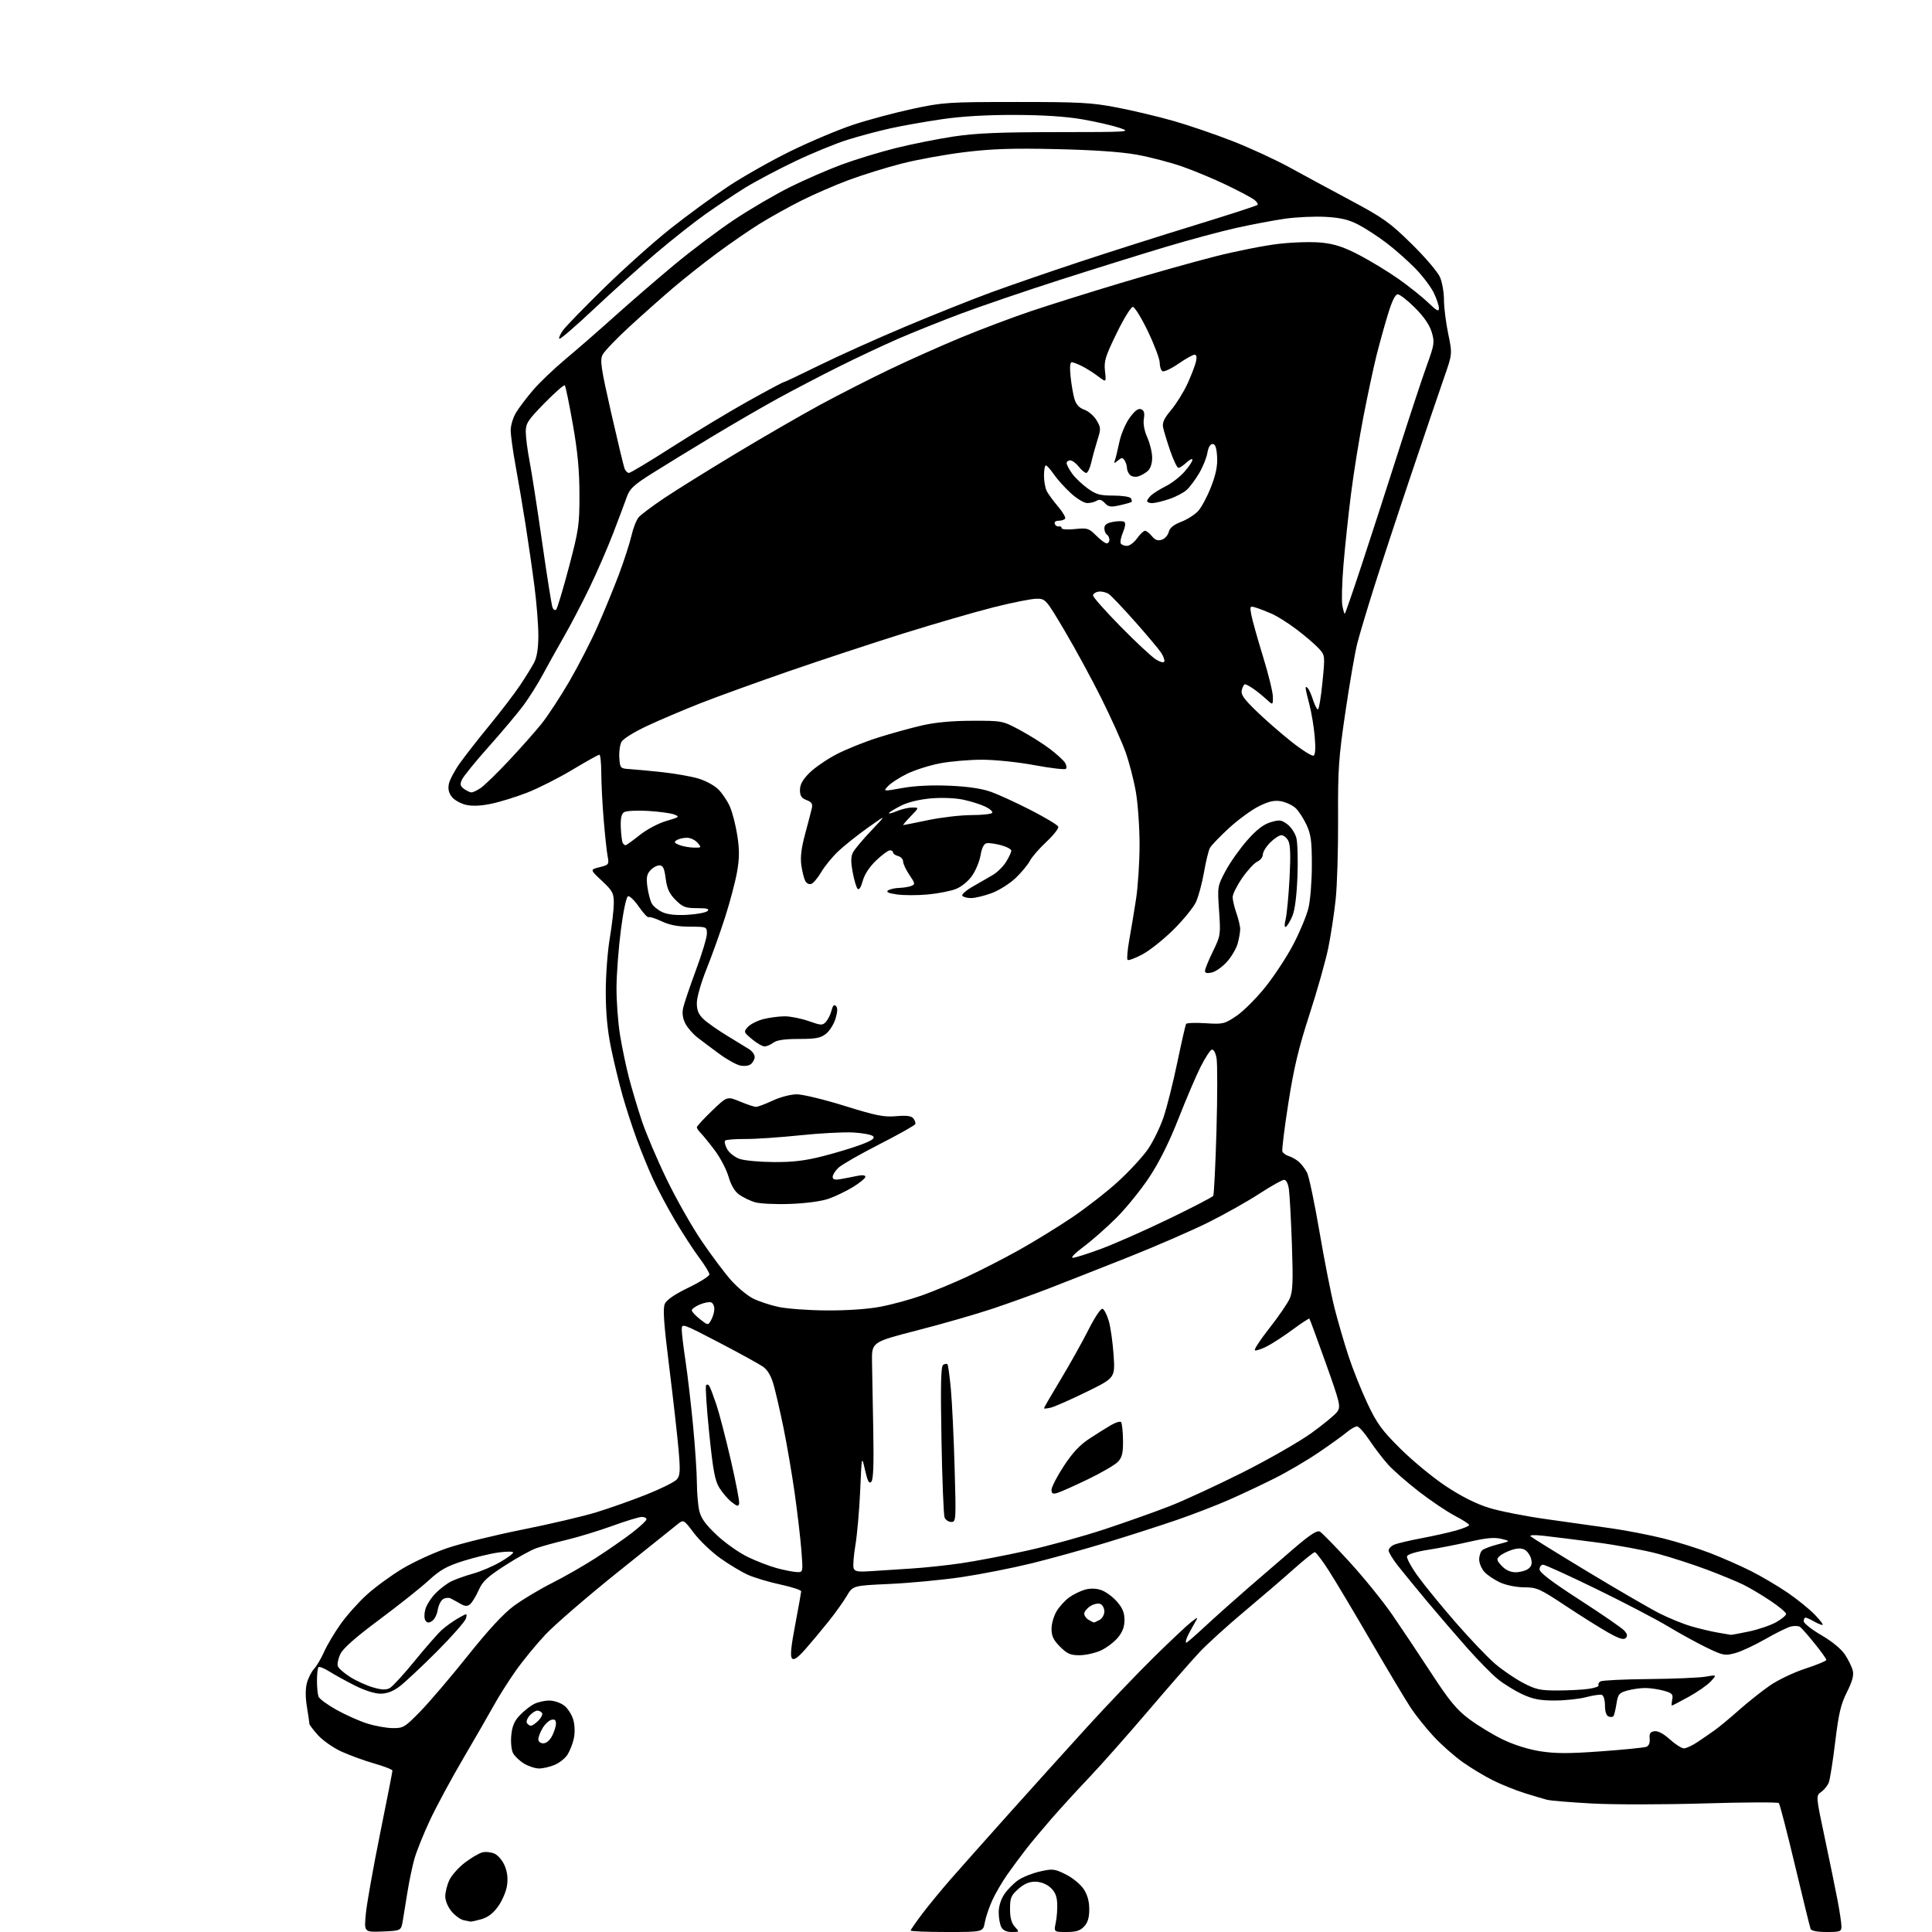 <?xml version="1.0" encoding="UTF-8" standalone="no"?>
<svg 
  version="1.1" 
  xmlns="http://www.w3.org/2000/svg" 
  xmlns:xlink="http://www.w3.org/1999/xlink" 
  xmlns:svg="http://www.w3.org/2000/svg"
  xmlns:rdf="http://www.w3.org/1999/02/22-rdf-syntax-ns#"
  xmlns:cc="http://creativecommons.org/ns#"
  xmlns:dc="http://purl.org/dc/elements/1.1/"
  viewBox="0 0 768 768"
  width="768"
  height="768"
>
<style>svg {background-color: white; }</style>"
<path stroke="none" fill="black" fill-rule="evenodd" d="M152.09,767.80C144.73,768.09 144.73,768.09 145.42,760.80C145.80,756.78 148.34,742.50 151.06,729.06C153.78,715.62 156.00,704.28 156.00,703.85C156.00,703.43 152.74,702.15 148.75,701.01C144.76,699.87 138.87,697.72 135.66,696.24C132.45,694.76 128.29,691.85 126.41,689.77C124.54,687.69 123.00,685.66 122.99,685.25C122.99,684.84 122.55,681.82 122.01,678.54C121.38,674.70 121.38,671.31 122.00,669.00C122.53,667.03 123.82,664.50 124.86,663.38C125.90,662.26 127.71,659.19 128.87,656.56C130.04,653.92 133.01,648.94 135.47,645.49C137.93,642.04 142.62,636.80 145.88,633.86C149.14,630.91 155.44,626.30 159.89,623.62C164.34,620.94 172.37,617.24 177.74,615.41C183.11,613.58 196.50,610.28 207.50,608.08C218.50,605.88 231.78,602.77 237.00,601.17C242.22,599.57 251.22,596.39 257.00,594.09C262.77,591.79 268.20,589.09 269.05,588.09C270.36,586.56 270.47,584.72 269.75,576.39C269.28,570.95 267.62,556.19 266.05,543.59C263.85,526.00 263.45,520.12 264.28,518.27C265.00,516.70 268.25,514.48 273.69,511.85C278.26,509.64 282.00,507.27 282.00,506.59C282.00,505.92 280.17,502.92 277.93,499.93C275.69,496.94 271.40,490.33 268.39,485.24C265.38,480.15 261.43,472.73 259.61,468.74C257.78,464.76 254.88,457.68 253.16,453.00C251.44,448.32 248.89,440.49 247.50,435.59C246.11,430.69 244.04,422.14 242.90,416.59C241.48,409.71 240.81,402.69 240.80,394.50C240.79,387.90 241.50,378.23 242.39,373.00C243.27,367.77 243.99,361.49 244.00,359.04C244.00,355.01 243.54,354.15 239.25,350.13C234.50,345.68 234.50,345.68 238.34,344.72C242.05,343.79 242.16,343.65 241.53,340.31C241.17,338.41 240.47,331.83 239.96,325.68C239.45,319.53 239.03,311.24 239.02,307.25C239.01,303.26 238.66,300.00 238.25,300.01C237.84,300.01 233.00,302.71 227.50,306.01C222.00,309.31 213.91,313.40 209.52,315.10C205.14,316.81 198.74,318.79 195.31,319.50C191.24,320.36 187.77,320.51 185.29,319.95C183.21,319.48 180.68,318.08 179.67,316.84C178.40,315.27 178.02,313.67 178.42,311.66C178.74,310.05 180.69,306.36 182.75,303.45C184.81,300.55 190.13,293.74 194.57,288.33C199.01,282.93 204.45,275.80 206.67,272.50C208.89,269.20 211.45,265.06 212.36,263.30C213.45,261.17 214.00,257.60 214.00,252.60C214.00,248.48 213.32,239.79 212.48,233.30C211.65,226.81 210.04,215.65 208.91,208.50C207.78,201.35 205.99,190.78 204.93,185.00C203.87,179.22 203.00,172.93 203.01,171.00C203.01,169.07 203.97,165.93 205.14,164.00C206.31,162.07 209.35,158.07 211.89,155.09C214.42,152.12 220.26,146.55 224.85,142.71C229.45,138.87 238.22,131.22 244.35,125.72C250.48,120.21 261.12,111.02 268.00,105.29C274.88,99.57 285.66,91.45 291.97,87.26C298.29,83.07 308.19,77.28 313.97,74.40C319.76,71.52 329.00,67.49 334.50,65.45C340.00,63.42 349.68,60.46 356.00,58.88C362.32,57.31 372.68,55.23 379.00,54.28C387.92,52.93 397.17,52.54 420.22,52.52C449.27,52.50 449.82,52.46 445.03,50.83C442.34,49.92 435.71,48.39 430.31,47.45C423.76,46.31 414.85,45.72 403.50,45.69C392.32,45.65 382.39,46.23 374.50,47.38C367.90,48.34 358.63,49.98 353.90,51.03C349.17,52.08 341.52,54.12 336.90,55.57C332.28,57.01 322.88,60.87 316.01,64.14C309.14,67.42 300.14,72.19 296.01,74.75C291.88,77.32 284.87,81.98 280.44,85.12C276.01,88.26 267.23,95.19 260.94,100.52C254.65,105.84 243.52,115.84 236.21,122.72C228.89,129.61 222.66,134.99 222.35,134.68C222.04,134.37 222.69,132.85 223.80,131.31C224.90,129.76 232.27,122.18 240.16,114.46C248.04,106.74 259.90,96.14 266.50,90.90C273.10,85.66 283.45,78.09 289.50,74.09C295.55,70.08 306.80,63.73 314.50,59.97C322.20,56.21 333.33,51.53 339.24,49.57C345.15,47.62 355.73,44.78 362.74,43.28C374.94,40.67 376.75,40.55 404.00,40.54C429.24,40.53 433.82,40.78 444.00,42.73C450.32,43.94 460.45,46.35 466.50,48.08C472.55,49.81 483.12,53.42 490.00,56.11C496.88,58.80 507.00,63.47 512.50,66.48C518.00,69.50 529.02,75.46 537.00,79.72C549.98,86.66 552.52,88.48 561.21,97.03C566.63,102.36 571.61,108.21 572.46,110.26C573.31,112.28 574.00,116.31 574.00,119.22C573.99,122.12 574.75,128.14 575.67,132.60C577.35,140.69 577.35,140.69 574.05,150.10C572.24,155.27 566.37,172.55 561.00,188.50C555.63,204.45 548.97,224.70 546.19,233.50C543.41,242.30 540.41,252.35 539.52,255.82C538.63,259.30 536.53,271.45 534.85,282.82C532.11,301.34 531.81,305.79 531.91,325.50C531.97,337.60 531.54,352.00 530.95,357.50C530.37,363.00 529.06,371.61 528.05,376.63C527.04,381.65 523.68,393.58 520.58,403.13C516.20,416.63 514.32,424.51 512.14,438.50C510.59,448.40 509.52,457.05 509.76,457.71C509.99,458.38 511.16,459.22 512.34,459.58C513.53,459.94 515.33,460.97 516.35,461.87C517.37,462.76 518.82,464.69 519.58,466.15C520.33,467.61 522.55,478.15 524.50,489.57C526.45,501.00 529.15,514.66 530.48,519.92C531.82,525.19 534.32,533.77 536.03,539.00C537.75,544.23 541.14,552.72 543.58,557.89C547.37,565.93 549.26,568.52 556.75,575.95C561.56,580.73 569.66,587.40 574.75,590.77C580.78,594.78 586.70,597.76 591.75,599.35C596.01,600.69 606.48,602.75 615.00,603.93C623.52,605.11 635.23,606.76 641.00,607.60C646.77,608.44 655.90,610.22 661.28,611.56C666.66,612.90 675.00,615.52 679.81,617.37C684.62,619.23 691.92,622.44 696.03,624.51C700.14,626.58 706.65,630.42 710.50,633.04C714.35,635.66 719.28,639.64 721.45,641.90C723.63,644.15 724.98,645.98 724.45,645.96C723.93,645.95 722.38,645.29 721.00,644.50C719.62,643.71 718.16,643.05 717.75,643.04C717.34,643.02 717.00,643.66 717.00,644.46C717.00,645.26 720.16,647.76 724.02,650.01C728.35,652.54 731.98,655.53 733.46,657.81C734.79,659.84 736.17,662.68 736.52,664.13C736.97,665.98 736.29,668.47 734.18,672.64C731.76,677.43 730.90,681.11 729.53,692.39C728.61,700.02 727.46,707.28 726.99,708.53C726.51,709.78 725.16,711.48 723.97,712.31C721.81,713.82 721.81,713.82 725.39,730.66C727.35,739.92 729.64,751.10 730.48,755.50C731.32,759.90 732.00,764.51 732.00,765.75C732.00,767.83 731.55,768.00 726.11,768.00C722.31,768.00 720.04,767.55 719.73,766.75C719.47,766.06 716.68,754.70 713.53,741.50C710.39,728.30 707.50,717.17 707.12,716.76C706.73,716.35 693.39,716.41 677.46,716.89C661.53,717.37 641.52,717.39 633.00,716.93C624.48,716.47 616.38,715.80 615.00,715.45C613.62,715.10 609.58,713.89 606.00,712.77C602.42,711.64 596.80,709.38 593.50,707.74C590.20,706.10 584.77,702.83 581.43,700.46C578.09,698.09 572.90,693.50 569.89,690.25C566.88,687.00 562.80,681.90 560.82,678.92C558.85,675.94 551.74,664.05 545.02,652.50C538.31,640.95 530.72,628.24 528.16,624.26C525.60,620.28 523.12,617.02 522.66,617.01C522.20,617.01 518.37,620.08 514.16,623.83C509.95,627.59 501.10,635.19 494.50,640.71C487.90,646.24 480.01,653.40 476.96,656.63C473.91,659.86 464.70,670.38 456.51,680.00C448.31,689.62 437.75,701.55 433.04,706.50C428.33,711.45 421.54,718.88 417.95,723.00C414.37,727.12 409.86,732.52 407.93,735.00C406.00,737.48 402.68,741.96 400.55,744.97C398.43,747.98 395.66,752.70 394.41,755.47C393.16,758.24 391.83,762.19 391.46,764.25C390.78,768.00 390.78,768.00 376.39,768.00C368.47,768.00 362.00,767.74 362.00,767.42C362.00,767.11 364.11,764.07 366.68,760.67C369.25,757.28 374.31,751.12 377.92,747.00C381.52,742.88 391.90,731.20 400.99,721.05C410.07,710.91 424.08,695.38 432.12,686.55C440.17,677.72 452.09,665.24 458.62,658.81C465.16,652.38 471.85,646.08 473.49,644.81C476.48,642.50 476.48,642.50 474.43,646.00C473.31,647.92 472.09,650.29 471.72,651.25C471.36,652.21 471.29,653.00 471.57,653.00C471.85,653.00 475.10,650.19 478.79,646.75C482.48,643.31 490.23,636.39 496.00,631.37C501.78,626.35 510.25,619.04 514.84,615.12C520.93,609.93 523.59,608.23 524.69,608.85C525.52,609.31 530.83,614.75 536.49,620.94C542.14,627.12 549.76,636.53 553.42,641.84C557.07,647.15 564.07,657.62 568.96,665.11C576.21,676.21 578.99,679.58 584.06,683.39C587.48,685.95 593.51,689.61 597.46,691.51C601.86,693.63 607.65,695.44 612.37,696.17C618.36,697.10 623.75,697.11 636.47,696.18C645.49,695.53 653.58,694.72 654.45,694.38C655.46,693.99 655.94,692.81 655.77,691.14C655.56,689.09 655.98,688.43 657.68,688.19C659.07,687.99 661.29,689.17 663.80,691.44C665.97,693.40 668.48,695.00 669.39,695.00C670.30,695.00 672.72,693.88 674.77,692.50C676.82,691.13 679.92,688.99 681.67,687.75C683.41,686.51 687.68,682.97 691.17,679.87C694.65,676.78 700.15,672.40 703.39,670.14C706.72,667.82 712.93,664.85 717.64,663.31C722.24,661.81 726.00,660.25 726.00,659.83C726.00,659.42 723.90,656.47 721.32,653.29C718.75,650.11 716.16,647.16 715.57,646.74C714.98,646.32 713.38,646.23 712.00,646.54C710.62,646.85 706.03,649.10 701.78,651.55C697.53,653.99 692.11,656.51 689.72,657.15C685.66,658.24 684.94,658.10 678.44,654.96C674.62,653.11 667.66,649.29 662.98,646.47C658.29,643.65 645.53,636.99 634.62,631.67C623.72,626.35 614.16,622.00 613.40,622.00C612.63,622.00 612.00,622.83 612.00,623.84C612.00,625.12 616.86,628.81 627.97,635.98C636.76,641.65 644.71,647.13 645.65,648.17C646.90,649.54 647.06,650.34 646.24,651.16C645.43,651.97 643.58,651.39 639.32,648.99C636.12,647.19 628.50,642.40 622.39,638.36C612.07,631.52 610.91,631.00 605.89,630.98C602.81,630.97 598.74,630.16 596.39,629.09C594.14,628.07 591.32,626.19 590.14,624.93C588.97,623.66 588.00,621.41 588.00,619.93C588.00,618.45 588.57,616.77 589.26,616.20C589.96,615.62 592.77,614.58 595.51,613.88C600.50,612.61 600.50,612.61 596.78,611.71C594.03,611.05 590.80,611.34 584.28,612.84C579.45,613.95 571.97,615.41 567.66,616.08C563.10,616.79 559.61,617.85 559.32,618.61C559.04,619.33 561.00,622.93 563.66,626.61C566.32,630.30 573.13,638.62 578.79,645.11C584.45,651.61 591.45,658.94 594.34,661.40C597.22,663.87 602.20,667.26 605.39,668.94C610.42,671.59 612.24,672.00 618.96,672.00C623.23,672.00 628.80,671.72 631.34,671.37C633.88,671.02 635.73,670.38 635.46,669.94C635.19,669.50 635.52,668.80 636.20,668.38C636.88,667.96 645.55,667.54 655.47,667.45C665.38,667.36 675.52,666.93 678.00,666.50C682.50,665.72 682.50,665.72 680.07,668.37C678.73,669.83 674.78,672.59 671.28,674.51C667.79,676.43 664.78,678.00 664.60,678.00C664.42,678.00 664.49,676.91 664.74,675.58C665.14,673.47 664.69,673.01 661.35,672.08C659.23,671.49 655.92,671.01 654.00,671.01C652.08,671.01 648.87,671.46 646.88,672.02C643.63,672.92 643.18,673.46 642.59,677.17C642.22,679.45 641.70,681.67 641.43,682.11C641.16,682.55 640.28,682.66 639.47,682.35C638.53,681.99 638.00,680.40 638.00,677.98C638.00,675.82 637.46,673.98 636.75,673.74C636.06,673.51 633.25,673.92 630.50,674.65C627.75,675.38 622.12,675.98 618.00,675.98C612.06,675.98 609.36,675.45 605.04,673.44C602.04,672.04 597.65,669.32 595.30,667.39C592.94,665.46 587.52,659.94 583.26,655.13C578.99,650.32 571.90,642.08 567.50,636.82C563.10,631.55 557.81,625.10 555.75,622.48C553.69,619.87 552.00,617.10 552.00,616.34C552.00,615.58 553.01,614.54 554.25,614.02C555.49,613.50 560.33,612.36 565.00,611.48C569.67,610.60 575.86,609.22 578.75,608.41C581.64,607.60 584.00,606.62 584.00,606.22C584.00,605.82 581.44,604.16 578.31,602.53C575.18,600.90 568.77,596.58 564.06,592.94C559.35,589.29 553.83,584.46 551.78,582.19C549.74,579.92 546.41,575.57 544.39,572.53C542.37,569.49 540.14,567.00 539.44,567.00C538.73,567.00 536.88,568.06 535.33,569.37C533.77,570.67 528.75,574.28 524.16,577.40C519.57,580.52 511.74,585.12 506.75,587.62C501.77,590.13 493.63,593.96 488.68,596.14C483.72,598.32 474.45,601.91 468.08,604.11C461.71,606.31 449.19,610.34 440.25,613.07C431.31,615.80 417.72,619.57 410.04,621.46C402.36,623.34 389.86,625.80 382.25,626.93C374.64,628.05 361.80,629.27 353.71,629.64C339.01,630.31 339.01,630.31 336.61,634.41C335.28,636.66 332.02,641.23 329.35,644.56C326.68,647.90 322.58,652.81 320.22,655.49C317.13,659.00 315.64,660.04 314.85,659.25C314.06,658.46 314.41,654.75 316.11,645.83C317.40,639.05 318.46,633.08 318.48,632.58C318.49,632.07 314.80,630.86 310.28,629.89C305.75,628.91 299.96,627.19 297.41,626.06C294.86,624.93 289.89,621.96 286.37,619.45C282.85,616.94 278.13,612.43 275.87,609.44C271.82,604.08 271.73,604.03 269.54,605.75C268.32,606.71 257.46,615.41 245.41,625.08C233.36,634.75 220.49,645.87 216.80,649.79C213.12,653.72 207.79,660.21 204.97,664.22C202.15,668.22 198.23,674.42 196.26,678.00C194.28,681.58 188.84,691.02 184.15,699.00C179.47,706.98 173.52,718.00 170.94,723.50C168.36,729.00 165.55,735.98 164.71,739.00C163.87,742.02 162.65,747.88 161.99,752.00C161.34,756.12 160.50,761.30 160.12,763.50C159.44,767.50 159.44,767.50 152.09,767.80zM402.19,768.00C400.13,768.00 398.72,767.34 398.04,766.07C397.47,765.00 397.00,762.37 397.00,760.21C397.00,757.79 397.87,755.01 399.27,752.92C400.52,751.07 403.03,748.55 404.84,747.33C406.64,746.11 410.54,744.58 413.49,743.92C418.45,742.80 419.21,742.89 423.67,745.11C426.35,746.43 429.50,749.02 430.75,750.90C432.28,753.20 433.00,755.79 433.00,758.96C433.00,762.27 432.41,764.26 430.96,765.81C429.39,767.50 427.78,768.00 423.92,768.00C418.91,768.00 418.91,768.00 419.69,764.25C420.11,762.19 420.37,758.70 420.25,756.50C420.10,753.62 419.32,751.87 417.47,750.25C415.87,748.86 413.59,748.00 411.46,748.00C409.08,748.00 407.03,748.90 404.77,750.92C401.91,753.47 401.50,754.46 401.50,758.81C401.50,762.30 402.07,764.42 403.40,765.90C405.30,767.99 405.30,768.00 402.19,768.00zM187.00,763.86C186.72,763.79 185.50,763.53 184.28,763.30C183.07,763.06 180.93,761.51 179.53,759.86C178.05,758.09 177.00,755.60 177.00,753.82C177.00,752.16 177.74,749.24 178.64,747.34C179.55,745.43 182.33,742.31 184.82,740.41C187.31,738.51 190.43,736.68 191.75,736.35C193.07,736.02 195.26,736.25 196.63,736.88C197.99,737.50 199.79,739.66 200.64,741.68C201.67,744.14 201.96,746.76 201.54,749.59C201.19,751.93 199.59,755.65 197.99,757.86C195.98,760.63 193.89,762.21 191.28,762.94C189.20,763.52 187.28,763.93 187.00,763.86zM214.28,703.00C212.75,702.99 210.07,702.12 208.31,701.05C206.56,699.98 204.60,698.12 203.95,696.91C203.28,695.66 202.98,692.59 203.24,689.81C203.59,686.17 204.46,684.12 206.61,681.86C208.20,680.19 210.72,678.19 212.20,677.41C213.69,676.63 216.44,676.00 218.32,676.00C220.25,676.00 222.87,676.89 224.34,678.05C225.78,679.18 227.40,681.77 227.94,683.80C228.53,686.02 228.58,689.01 228.06,691.27C227.59,693.35 226.45,696.20 225.52,697.61C224.60,699.01 222.32,700.80 220.45,701.58C218.59,702.36 215.81,703.00 214.28,703.00zM215.97,693.00C217.15,693.00 218.57,691.81 219.47,690.05C220.31,688.43 221.00,686.22 221.00,685.14C221.00,683.74 220.48,683.32 219.17,683.66C218.17,683.93 216.59,685.42 215.67,686.98C214.75,688.53 214.00,690.53 214.00,691.40C214.00,692.33 214.83,693.00 215.97,693.00zM156.03,686.95C160.32,687.00 160.89,686.66 167.14,680.25C170.76,676.54 179.22,666.61 185.95,658.18C194.22,647.82 200.16,641.40 204.34,638.32C207.73,635.83 214.49,631.77 219.36,629.32C224.24,626.87 232.11,622.36 236.86,619.30C241.61,616.23 248.09,611.74 251.25,609.31C254.41,606.87 257.00,604.46 257.00,603.94C257.00,603.42 256.15,603.00 255.12,603.00C254.08,603.00 248.80,604.61 243.37,606.58C237.94,608.54 229.81,611.03 225.31,612.10C220.80,613.17 215.35,614.67 213.19,615.43C211.03,616.19 205.41,619.30 200.71,622.34C193.69,626.86 191.81,628.63 190.24,632.18C189.19,634.55 187.67,637.04 186.87,637.70C185.74,638.63 184.89,638.59 182.96,637.49C181.61,636.71 179.88,635.76 179.11,635.38C178.35,635.00 177.00,635.14 176.11,635.69C175.23,636.25 174.28,638.19 174.00,640.00C173.72,641.81 172.70,643.79 171.72,644.40C170.37,645.24 169.74,645.17 169.08,644.12C168.59,643.34 168.60,641.40 169.09,639.68C169.57,638.00 171.37,635.19 173.07,633.42C174.78,631.66 177.60,629.51 179.34,628.64C181.08,627.78 184.97,626.39 188.00,625.55C191.03,624.71 195.86,622.66 198.75,620.99C201.64,619.33 204.00,617.59 204.00,617.15C204.00,616.70 201.38,616.69 198.17,617.13C194.96,617.57 188.67,619.09 184.18,620.50C177.51,622.61 174.98,624.04 170.27,628.36C167.09,631.26 158.29,638.26 150.69,643.91C141.30,650.89 136.38,655.24 135.30,657.50C134.43,659.32 133.98,661.51 134.31,662.37C134.64,663.22 136.84,665.14 139.20,666.63C141.57,668.13 145.62,669.98 148.20,670.74C151.67,671.76 153.43,671.84 154.92,671.05C156.02,670.45 160.49,665.59 164.85,660.23C169.21,654.88 174.06,649.34 175.64,647.92C177.21,646.50 180.13,644.41 182.13,643.27C185.76,641.21 185.76,641.21 185.21,643.36C184.90,644.53 179.67,650.49 173.58,656.59C167.48,662.68 160.80,668.93 158.73,670.47C156.18,672.37 153.74,673.27 151.22,673.27C148.99,673.27 144.88,671.96 141.03,670.01C137.48,668.22 132.92,665.71 130.90,664.43C128.87,663.16 126.95,662.39 126.61,662.72C126.27,663.06 126.00,665.47 126.00,668.08C126.00,670.70 126.28,673.55 126.61,674.43C126.95,675.31 130.14,677.66 133.70,679.65C137.26,681.64 142.72,684.09 145.84,685.08C148.95,686.08 153.54,686.92 156.03,686.95zM211.06,686.00C211.58,686.00 212.92,685.08 214.04,683.96C215.16,682.84 215.80,681.49 215.48,680.96C215.15,680.43 214.30,680.00 213.60,680.00C212.89,680.00 211.52,680.87 210.56,681.94C209.59,683.00 209.10,684.35 209.46,684.94C209.82,685.52 210.54,686.00 211.06,686.00zM429.15,657.98C425.52,658.00 424.24,657.44 421.40,654.60C418.75,651.95 418.00,650.38 418.00,647.47C418.00,645.42 418.93,642.23 420.07,640.39C421.21,638.54 423.46,636.10 425.07,634.95C426.69,633.80 429.46,632.44 431.24,631.93C433.34,631.33 435.61,631.37 437.69,632.06C439.46,632.65 442.27,634.69 443.95,636.60C446.23,639.19 447.00,641.05 447.00,643.96C447.00,646.73 446.22,648.77 444.29,651.07C442.80,652.84 439.76,655.11 437.54,656.12C435.32,657.13 431.54,657.97 429.15,657.98zM688.00,649.87C688.27,649.92 691.55,649.32 695.28,648.53C699.01,647.74 703.85,646.09 706.03,644.86C708.21,643.63 710.00,642.15 710.00,641.56C710.00,640.97 707.19,638.61 703.75,636.32C700.31,634.03 695.49,631.16 693.02,629.94C690.56,628.73 684.03,626.03 678.52,623.96C673.01,621.89 664.23,619.05 659.00,617.64C653.77,616.23 642.75,614.20 634.50,613.11C626.25,612.03 616.80,610.85 613.50,610.49C609.75,610.08 607.87,610.18 608.50,610.77C609.05,611.28 619.26,617.60 631.19,624.81C643.13,632.02 655.98,639.47 659.75,641.38C663.53,643.28 669.22,645.59 672.39,646.51C675.56,647.43 680.26,648.54 682.83,648.98C685.40,649.41 687.73,649.81 688.00,649.87zM434.82,644.97C434.99,644.99 436.00,644.53 437.07,643.96C438.14,643.39 439.00,641.88 439.00,640.57C439.00,639.27 438.26,637.93 437.36,637.58C436.46,637.24 434.66,637.65 433.36,638.50C432.06,639.35 431.00,640.69 431.00,641.47C431.00,642.26 431.79,643.36 432.75,643.92C433.71,644.48 434.64,644.95 434.82,644.97zM316.87,624.93C319.23,625.00 319.24,624.99 318.56,616.25C318.18,611.44 316.98,601.20 315.89,593.50C314.80,585.80 312.79,574.10 311.44,567.50C310.08,560.90 308.30,553.16 307.48,550.31C306.47,546.83 305.08,544.50 303.24,543.23C301.73,542.19 293.86,537.87 285.75,533.63C271.31,526.10 271.00,525.99 271.00,528.47C271.00,529.87 271.67,535.50 272.50,540.98C273.32,546.47 274.67,558.01 275.50,566.64C276.32,575.26 277.01,585.51 277.02,589.41C277.04,593.31 277.46,598.30 277.96,600.50C278.64,603.48 280.40,605.94 284.85,610.15C288.14,613.25 293.68,617.18 297.17,618.88C300.65,620.58 305.98,622.62 309.00,623.42C312.02,624.22 315.57,624.90 316.87,624.93zM346.72,624.53C350.45,624.27 357.55,623.80 362.50,623.50C367.45,623.20 376.23,622.27 382.00,621.43C387.77,620.59 399.57,618.34 408.20,616.42C416.84,614.51 430.79,610.66 439.20,607.87C447.62,605.08 459.23,600.95 465.00,598.70C470.77,596.44 483.82,590.41 494.00,585.30C504.18,580.18 516.45,573.15 521.28,569.68C526.11,566.20 530.75,562.38 531.59,561.17C533.02,559.14 532.70,557.80 526.97,541.74C523.59,532.26 520.68,524.36 520.51,524.18C520.33,524.00 517.34,525.96 513.85,528.54C510.36,531.11 505.78,534.09 503.68,535.16C501.57,536.24 499.41,536.97 498.87,536.79C498.33,536.61 500.91,532.65 504.59,527.98C508.27,523.32 511.94,517.95 512.74,516.06C513.91,513.28 514.06,509.17 513.55,494.56C513.19,484.63 512.66,474.81 512.36,472.75C512.04,470.49 511.28,469.00 510.45,469.00C509.69,469.00 505.25,471.49 500.58,474.53C495.91,477.58 486.76,482.72 480.25,485.96C473.74,489.19 459.44,495.41 448.46,499.77C437.48,504.13 423.55,509.61 417.50,511.96C411.45,514.31 401.15,518.02 394.61,520.21C388.07,522.40 374.57,526.28 364.61,528.84C346.50,533.50 346.50,533.50 346.64,541.50C346.71,545.90 346.94,558.14 347.14,568.70C347.39,582.33 347.16,588.23 346.34,589.05C345.47,589.93 344.87,588.79 343.86,584.36C342.54,578.50 342.54,578.50 341.94,592.50C341.60,600.20 340.75,609.96 340.04,614.19C339.33,618.43 339.01,622.59 339.34,623.45C339.83,624.73 341.19,624.93 346.72,624.53zM602.48,625.00C604.21,625.00 606.45,624.40 607.46,623.66C608.80,622.67 609.12,621.61 608.64,619.68C608.27,618.24 607.13,616.60 606.09,616.05C604.79,615.35 603.14,615.39 600.85,616.15C599.01,616.76 596.85,617.87 596.06,618.61C594.81,619.78 594.93,620.30 596.98,622.48C598.53,624.13 600.43,625.00 602.48,625.00zM378.16,605.00C377.09,605.00 375.89,604.21 375.49,603.25C375.10,602.29 374.54,588.40 374.25,572.39C373.85,550.31 374.02,543.11 374.93,542.54C375.59,542.13 376.35,542.02 376.62,542.29C376.89,542.55 377.50,546.99 377.98,552.14C378.46,557.29 379.13,571.29 379.47,583.25C380.08,604.33 380.04,605.00 378.16,605.00zM293.82,597.63C293.55,598.95 293.09,598.86 290.82,597.08C289.35,595.92 287.16,593.38 285.96,591.44C284.19,588.57 283.44,584.54 281.93,569.80C280.91,559.84 280.34,551.26 280.67,550.72C281.03,550.15 281.60,550.32 282.05,551.12C282.47,551.88 283.72,555.20 284.82,558.50C285.92,561.80 288.47,571.60 290.48,580.29C292.49,588.97 293.99,596.77 293.82,597.63zM420.25,593.48C418.47,594.00 418.00,593.73 418.00,592.20C418.00,591.13 420.18,586.91 422.85,582.82C426.33,577.49 429.23,574.39 433.10,571.86C436.07,569.91 439.95,567.48 441.72,566.46C443.49,565.44 445.25,564.91 445.63,565.29C446.00,565.67 446.36,568.86 446.41,572.38C446.48,577.46 446.09,579.24 444.50,580.99C443.40,582.21 438.00,585.37 432.50,588.02C427.00,590.67 421.49,593.13 420.25,593.48zM417.75,559.55C416.24,559.92 415.00,560.02 415.00,559.79C415.00,559.55 417.97,554.44 421.59,548.43C425.22,542.42 430.19,533.53 432.64,528.68C435.15,523.70 437.60,520.03 438.27,520.26C438.92,520.47 440.04,522.64 440.75,525.08C441.47,527.51 442.33,533.60 442.67,538.61C443.28,547.73 443.28,547.73 431.89,553.30C425.63,556.37 419.26,559.18 417.75,559.55zM282.70,524.71C283.38,523.49 283.95,521.54 283.96,520.36C283.98,519.18 283.41,517.99 282.70,517.71C281.98,517.44 279.96,517.82 278.20,518.56C276.44,519.30 275.00,520.34 275.00,520.88C275.00,521.42 276.46,522.99 278.24,524.39C281.47,526.92 281.47,526.92 282.70,524.71zM328.64,520.92C336.67,520.97 344.96,520.40 349.95,519.45C354.45,518.60 361.81,516.60 366.31,515.01C370.82,513.42 378.94,510.06 384.36,507.54C389.78,505.02 399.01,500.29 404.86,497.03C410.71,493.77 420.19,487.95 425.92,484.11C431.65,480.26 439.99,473.77 444.46,469.68C448.93,465.59 454.27,459.80 456.33,456.81C458.39,453.82 461.17,448.12 462.52,444.13C463.87,440.14 466.34,430.33 468.00,422.32C469.67,414.31 471.24,407.43 471.48,407.03C471.73,406.62 475.21,406.50 479.22,406.75C486.17,407.19 486.73,407.06 491.49,403.86C494.24,402.01 499.42,396.83 503.01,392.35C506.60,387.87 511.61,380.22 514.15,375.35C516.69,370.48 519.38,364.02 520.12,361.00C520.87,357.98 521.48,350.32 521.48,344.00C521.49,334.39 521.14,331.74 519.37,327.91C518.20,325.38 516.25,322.38 515.04,321.25C513.82,320.12 511.24,318.89 509.31,318.53C506.62,318.03 504.55,318.48 500.53,320.44C497.64,321.85 492.28,325.76 488.61,329.12C484.95,332.47 481.51,336.06 480.96,337.07C480.41,338.09 479.35,342.49 478.58,346.85C477.82,351.21 476.38,356.51 475.38,358.64C474.38,360.76 470.40,365.65 466.53,369.50C462.66,373.35 457.11,377.78 454.18,379.35C451.26,380.92 448.58,381.91 448.23,381.57C447.89,381.22 448.18,377.69 448.89,373.72C449.60,369.75 450.81,362.45 451.58,357.50C452.35,352.55 452.99,342.82 452.99,335.88C453.00,328.94 452.33,319.42 451.51,314.72C450.69,310.02 448.83,302.87 447.38,298.84C445.93,294.80 441.60,285.20 437.76,277.50C433.92,269.80 427.37,257.76 423.22,250.75C415.77,238.18 415.61,238.00 412.06,238.00C410.09,238.00 402.40,239.53 394.98,241.40C387.57,243.27 371.38,247.97 359.00,251.84C346.62,255.72 326.15,262.48 313.50,266.85C300.85,271.23 285.10,276.93 278.50,279.52C271.90,282.12 262.38,286.16 257.35,288.51C252.05,290.98 247.71,293.68 247.04,294.93C246.41,296.11 246.03,298.97 246.19,301.29C246.50,305.44 246.56,305.50 250.50,305.75C252.70,305.88 258.55,306.44 263.50,306.98C268.45,307.52 274.80,308.64 277.61,309.48C280.42,310.31 283.98,312.23 285.51,313.75C287.04,315.26 289.11,318.32 290.11,320.56C291.11,322.79 292.44,327.96 293.08,332.05C293.97,337.79 293.95,341.11 293.01,346.50C292.34,350.35 290.21,358.45 288.27,364.50C286.34,370.55 283.01,379.84 280.88,385.15C278.68,390.62 277.00,396.49 277.00,398.71C277.00,401.69 277.66,403.24 279.75,405.20C281.26,406.61 285.43,409.53 289.00,411.69C292.57,413.85 296.51,416.26 297.75,417.05C298.99,417.84 300.00,419.22 300.00,420.12C300.00,421.02 299.34,422.30 298.54,422.97C297.68,423.68 295.90,423.92 294.21,423.55C292.63,423.20 288.89,421.12 285.92,418.92C282.94,416.73 279.04,413.81 277.26,412.43C275.47,411.05 273.31,408.56 272.44,406.89C271.40,404.87 271.10,402.79 271.56,400.68C271.94,398.93 274.22,392.19 276.62,385.70C279.03,379.21 281.00,372.66 281.00,371.15C281.00,368.41 280.95,368.39 274.25,368.37C269.48,368.36 266.19,367.73 263.04,366.25C260.59,365.09 258.26,364.34 257.86,364.59C257.45,364.84 255.71,362.98 253.98,360.47C252.25,357.95 250.30,356.06 249.66,356.27C248.98,356.50 247.80,362.01 246.82,369.58C245.90,376.68 245.11,387.00 245.07,392.50C245.04,398.00 245.67,406.55 246.48,411.50C247.29,416.45 248.89,424.10 250.04,428.50C251.19,432.90 253.48,440.55 255.12,445.50C256.77,450.45 261.19,460.88 264.96,468.67C268.72,476.47 275.03,487.60 278.99,493.42C282.95,499.24 288.24,506.27 290.73,509.05C293.23,511.83 297.08,515.02 299.28,516.14C301.48,517.26 306.03,518.78 309.39,519.51C312.75,520.24 321.41,520.88 328.64,520.92zM426.43,500.00C427.34,500.00 432.46,498.38 437.79,496.40C443.13,494.42 455.20,489.08 464.60,484.54C474.01,480.00 481.97,475.87 482.28,475.36C482.59,474.85 483.17,463.16 483.57,449.39C483.96,435.61 483.97,422.66 483.59,420.61C483.17,418.39 482.40,417.03 481.69,417.26C481.04,417.47 479.04,420.54 477.26,424.07C475.47,427.61 471.53,436.85 468.49,444.60C464.83,453.93 460.91,461.82 456.92,467.88C453.59,472.93 447.64,480.27 443.69,484.20C439.73,488.12 433.86,493.29 430.64,495.67C427.42,498.05 425.52,500.00 426.43,500.00zM314.00,478.58C308.23,478.79 301.94,478.48 300.04,477.89C298.13,477.31 295.35,475.96 293.85,474.89C292.06,473.62 290.61,471.17 289.60,467.73C288.76,464.85 286.29,460.14 284.12,457.27C281.95,454.39 279.46,451.32 278.59,450.44C277.71,449.57 277.00,448.52 277.00,448.10C277.00,447.69 279.71,444.74 283.03,441.55C289.06,435.76 289.06,435.76 294.16,437.88C296.97,439.05 299.84,440.00 300.53,440.00C301.23,440.00 304.21,438.88 307.15,437.51C310.17,436.10 314.34,435.02 316.73,435.01C319.05,435.00 327.60,437.07 335.73,439.60C348.24,443.50 351.37,444.13 356.21,443.70C360.32,443.34 362.24,443.58 363.05,444.56C363.68,445.32 364.03,446.34 363.84,446.84C363.66,447.35 357.23,450.96 349.57,454.87C341.91,458.78 334.60,462.97 333.32,464.17C332.05,465.37 331.00,467.00 331.00,467.81C331.00,468.90 331.81,469.12 334.25,468.70C336.04,468.38 338.96,467.82 340.75,467.44C342.77,467.01 344.00,467.14 344.00,467.79C344.00,468.36 341.80,470.18 339.11,471.84C336.42,473.49 332.03,475.60 329.36,476.53C326.44,477.54 320.31,478.36 314.00,478.58zM307.62,461.94C315.18,461.99 320.12,461.39 327.12,459.60C332.28,458.28 339.13,456.21 342.34,454.99C346.63,453.37 347.89,452.49 347.07,451.67C346.46,451.06 342.90,450.39 339.16,450.18C335.41,449.97 325.86,450.48 317.93,451.31C309.99,452.14 300.23,452.80 296.23,452.77C292.23,452.74 288.64,453.03 288.25,453.41C287.87,453.80 288.23,455.33 289.06,456.81C289.89,458.29 292.13,460.04 294.03,460.69C295.94,461.35 302.05,461.91 307.62,461.94zM303.96,415.97C303.12,415.99 300.87,414.70 298.96,413.11C295.59,410.29 295.55,410.16 297.31,408.21C298.31,407.11 301.09,405.71 303.50,405.10C305.91,404.50 309.72,404.00 311.97,404.00C314.21,404.00 318.48,404.86 321.46,405.90C326.48,407.67 326.98,407.68 328.36,406.15C329.17,405.24 330.16,403.23 330.55,401.68C331.04,399.72 331.57,399.17 332.29,399.89C333.02,400.62 332.97,402.16 332.14,404.91C331.49,407.10 329.78,409.82 328.34,410.95C326.19,412.64 324.29,413.00 317.56,413.00C311.92,413.00 308.78,413.46 307.44,414.47C306.37,415.28 304.81,415.95 303.96,415.97zM481.75,386.58C479.85,387.02 479.00,386.82 479.00,385.94C479.00,385.23 480.41,381.76 482.14,378.22C485.20,371.93 485.26,371.56 484.60,362.04C483.93,352.38 483.96,352.25 487.21,346.16C489.02,342.78 492.88,337.32 495.78,334.04C499.53,329.80 502.23,327.71 505.07,326.86C508.62,325.80 509.37,325.89 511.74,327.66C513.21,328.75 514.82,331.19 515.32,333.07C515.81,334.96 516.01,341.90 515.75,348.50C515.46,356.10 514.72,361.83 513.74,364.13C512.90,366.12 511.76,368.03 511.21,368.37C510.56,368.77 510.52,367.69 511.09,365.24C511.57,363.18 512.26,355.85 512.62,348.95C513.09,340.08 512.94,335.76 512.11,334.20C511.46,332.99 510.24,332.00 509.39,332.00C508.54,332.00 506.53,333.32 504.92,334.92C503.32,336.53 502.00,338.67 502.00,339.69C502.00,340.70 501.01,341.97 499.80,342.51C498.59,343.06 495.89,345.98 493.80,349.00C491.71,352.02 490.00,355.46 490.00,356.62C490.00,357.79 490.68,360.66 491.50,363.00C492.32,365.34 493.00,368.21 492.99,369.38C492.99,370.54 492.54,373.11 491.99,375.09C491.45,377.06 489.54,380.31 487.75,382.31C485.96,384.31 483.26,386.23 481.75,386.58zM273.32,363.65C277.07,363.43 280.65,362.75 281.27,362.13C282.11,361.29 281.04,361.00 277.10,361.00C272.45,361.00 271.40,360.60 268.56,357.75C266.05,355.24 265.16,353.30 264.62,349.25C264.08,345.10 263.55,344.00 262.12,344.00C261.12,344.00 259.50,344.89 258.52,345.98C257.10,347.54 256.86,348.93 257.35,352.52C257.69,355.03 258.46,358.00 259.07,359.12C259.67,360.24 261.58,361.81 263.33,362.60C265.45,363.57 268.75,363.92 273.32,363.65zM386.02,357.00C384.42,357.00 382.86,356.58 382.53,356.06C382.21,355.54 384.10,353.89 386.73,352.40C389.35,350.90 392.94,348.83 394.70,347.79C396.46,346.75 398.82,344.41 399.95,342.58C401.08,340.76 402.00,338.77 402.00,338.17C402.00,337.57 400.17,336.58 397.92,335.98C395.68,335.38 393.11,335.03 392.20,335.20C391.12,335.41 390.29,337.03 389.80,339.92C389.39,342.34 387.88,346.02 386.44,348.09C384.93,350.27 382.23,352.49 380.02,353.37C377.93,354.21 372.84,355.20 368.71,355.58C364.58,355.95 359.06,355.94 356.43,355.54C353.05,355.04 352.08,354.57 353.08,353.93C353.86,353.43 355.85,352.99 357.50,352.95C359.15,352.90 361.29,352.55 362.25,352.17C363.86,351.53 363.80,351.16 361.50,347.79C360.13,345.76 359.00,343.37 359.00,342.46C359.00,341.55 358.10,340.58 357.00,340.29C355.90,340.00 355.00,339.37 355.00,338.88C355.00,338.40 354.44,338.00 353.75,338.01C353.06,338.02 350.60,339.84 348.27,342.06C345.60,344.62 343.65,347.60 342.95,350.18C342.28,352.67 341.50,353.90 340.93,353.33C340.42,352.82 339.53,349.85 338.96,346.73C338.17,342.47 338.21,340.47 339.12,338.77C339.78,337.52 343.07,333.62 346.41,330.10C352.50,323.70 352.50,323.70 345.00,329.01C340.88,331.94 335.57,336.17 333.20,338.41C330.84,340.66 327.81,344.36 326.48,346.63C325.14,348.91 323.37,351.03 322.54,351.35C321.68,351.68 320.64,351.19 320.11,350.21C319.61,349.27 318.91,346.48 318.55,344.00C318.09,340.82 318.53,337.15 320.06,331.50C321.24,327.10 322.44,322.50 322.72,321.27C323.11,319.54 322.63,318.81 320.61,318.04C318.59,317.27 318.00,316.37 318.00,314.02C318.00,311.86 319.07,309.93 321.75,307.25C323.82,305.19 328.65,301.86 332.50,299.85C336.35,297.85 343.77,294.86 349.00,293.21C354.23,291.56 362.10,289.38 366.50,288.37C371.85,287.14 378.48,286.53 386.50,286.52C398.47,286.50 398.52,286.51 405.50,290.25C409.35,292.32 414.71,295.69 417.41,297.75C420.11,299.81 422.79,302.27 423.37,303.20C423.95,304.14 424.10,305.23 423.71,305.63C423.31,306.02 417.70,305.37 411.24,304.17C404.63,302.94 395.50,302.00 390.34,302.00C385.30,302.00 377.79,302.65 373.65,303.44C369.50,304.23 363.63,306.10 360.60,307.58C357.56,309.07 354.16,311.26 353.04,312.46C351.00,314.63 351.00,314.63 358.75,313.24C363.73,312.35 370.43,312.03 377.50,312.34C384.89,312.66 390.30,313.47 394.00,314.80C397.02,315.88 404.16,319.17 409.86,322.09C415.56,325.02 420.43,327.95 420.68,328.60C420.93,329.26 418.82,331.96 415.98,334.62C413.14,337.27 410.18,340.68 409.40,342.19C408.62,343.71 406.09,346.76 403.78,348.98C401.47,351.20 397.19,353.91 394.26,355.01C391.32,356.10 387.62,357.00 386.02,357.00zM275.74,336.94C278.89,337.00 278.93,336.94 277.27,335.00C276.33,333.90 274.42,333.01 273.03,333.02C271.64,333.02 269.84,333.45 269.02,333.96C267.82,334.73 268.00,335.08 270.02,335.89C271.39,336.43 273.96,336.90 275.74,336.94zM248.67,336.00C248.97,336.00 251.48,334.19 254.26,331.98C257.14,329.69 261.69,327.27 264.89,326.34C270.08,324.83 270.30,324.65 267.99,323.76C266.62,323.24 261.90,322.60 257.50,322.35C252.97,322.09 248.86,322.32 248.03,322.89C247.00,323.59 246.63,325.43 246.78,329.05C246.91,331.88 247.26,334.61 247.56,335.10C247.87,335.60 248.36,336.00 248.67,336.00zM359.05,327.99C359.30,327.98 363.77,327.09 369.00,326.00C374.23,324.91 381.96,324.02 386.19,324.01C390.42,324.01 394.13,323.60 394.43,323.11C394.73,322.62 393.47,321.50 391.63,320.63C389.79,319.75 385.87,318.52 382.93,317.89C379.78,317.22 374.51,317.00 370.15,317.37C365.58,317.76 361.02,318.85 358.29,320.21C355.85,321.43 353.65,322.77 353.39,323.18C353.13,323.59 354.50,323.27 356.43,322.46C358.36,321.66 361.16,321.00 362.66,321.00C365.39,321.00 365.39,321.00 362.00,324.50C360.13,326.43 358.81,327.99 359.05,327.99zM187.44,314.99C188.02,314.99 189.67,314.20 191.09,313.24C192.52,312.28 197.49,307.45 202.15,302.50C206.80,297.55 212.68,290.92 215.22,287.77C217.75,284.61 222.77,276.96 226.37,270.77C229.96,264.57 235.00,254.78 237.55,249.00C240.10,243.22 243.89,234.00 245.97,228.50C248.04,223.00 250.30,216.03 251.00,213.00C251.69,209.97 252.98,206.66 253.88,205.62C254.77,204.59 259.32,201.18 264.00,198.03C268.68,194.89 281.50,186.91 292.50,180.29C303.50,173.67 318.57,164.96 326.00,160.93C333.43,156.91 345.80,150.60 353.50,146.91C361.20,143.21 374.02,137.49 382.00,134.18C389.98,130.88 402.57,126.13 410.00,123.63C417.43,121.14 433.40,116.13 445.50,112.50C457.60,108.87 474.41,104.13 482.86,101.98C491.30,99.83 502.85,97.54 508.51,96.91C514.39,96.25 521.72,96.06 525.57,96.47C530.65,97.02 534.32,98.24 540.43,101.44C544.89,103.77 551.91,108.05 556.02,110.95C560.13,113.86 565.41,118.07 567.75,120.32C571.14,123.59 572.00,124.04 572.00,122.52C572.00,121.48 571.08,118.73 569.95,116.40C568.82,114.07 565.56,109.75 562.70,106.80C559.84,103.85 554.71,99.30 551.29,96.69C547.88,94.08 542.79,90.76 539.99,89.31C536.15,87.31 532.96,86.55 527.02,86.21C522.68,85.96 515.39,86.29 510.82,86.94C506.24,87.60 497.55,89.24 491.50,90.59C485.45,91.93 472.85,95.32 463.50,98.12C454.15,100.91 435.25,106.80 421.50,111.21C407.75,115.62 390.01,121.67 382.08,124.64C374.15,127.62 362.90,132.12 357.08,134.65C351.26,137.18 340.65,142.17 333.50,145.74C326.35,149.31 315.55,154.94 309.50,158.25C303.45,161.56 291.52,168.47 283.00,173.61C274.48,178.75 263.68,185.36 259.01,188.31C251.87,192.82 250.30,194.30 249.15,197.59C248.39,199.74 245.96,206.22 243.74,212.00C241.52,217.78 237.32,227.45 234.40,233.50C231.49,239.55 226.91,248.32 224.22,253.00C221.54,257.68 217.74,264.50 215.77,268.16C213.81,271.82 210.35,277.32 208.10,280.37C205.84,283.42 199.66,290.78 194.37,296.71C189.08,302.64 184.26,308.56 183.66,309.86C182.77,311.81 182.91,312.46 184.48,313.61C185.53,314.37 186.86,315.00 187.44,314.99zM522.20,300.37C522.88,299.96 523.02,297.18 522.60,292.61C522.25,288.70 521.30,283.02 520.49,280.00C519.68,276.98 519.02,274.07 519.01,273.55C519.00,272.95 519.32,272.95 519.88,273.55C520.36,274.07 521.30,276.19 521.96,278.25C522.62,280.31 523.49,282.00 523.89,282.00C524.29,282.00 525.11,277.16 525.69,271.25C526.76,260.50 526.76,260.50 524.13,257.66C522.68,256.10 518.80,252.78 515.50,250.27C512.20,247.76 507.70,244.93 505.50,243.96C503.30,243.00 500.43,241.89 499.12,241.50C496.84,240.81 496.77,240.93 497.43,244.47C497.81,246.50 499.89,253.92 502.06,260.96C504.23,267.99 506.00,275.24 506.00,277.06C506.00,280.37 506.00,280.37 503.25,277.84C501.74,276.45 499.39,274.56 498.03,273.65C496.67,272.74 495.26,272.00 494.89,272.00C494.53,272.00 493.97,273.01 493.65,274.24C493.18,276.03 494.30,277.68 499.28,282.53C502.70,285.87 509.02,291.39 513.33,294.81C517.63,298.22 521.63,300.73 522.20,300.37zM462.84,262.96C463.03,262.40 462.45,260.81 461.55,259.44C460.65,258.07 456.04,252.57 451.29,247.22C446.55,241.87 441.84,236.91 440.82,236.18C439.80,235.46 437.96,235.01 436.73,235.18C435.51,235.36 434.50,236.05 434.50,236.71C434.50,237.38 439.45,242.96 445.50,249.11C451.55,255.27 457.85,261.13 459.50,262.14C461.25,263.22 462.64,263.56 462.84,262.96zM534.56,244.00C534.74,244.00 537.81,235.11 541.39,224.25C544.97,213.39 551.49,193.25 555.87,179.50C560.26,165.75 565.32,150.41 567.13,145.41C570.21,136.90 570.33,136.06 569.12,132.01C568.27,129.16 566.01,125.88 562.48,122.35C559.54,119.41 556.45,117.00 555.63,117.00C554.61,117.00 553.31,119.68 551.63,125.25C550.25,129.79 548.23,137.10 547.13,141.50C546.03,145.90 543.75,156.59 542.06,165.24C540.37,173.90 538.12,187.85 537.06,196.24C536.00,204.64 534.64,217.37 534.05,224.55C533.45,231.72 533.26,239.03 533.61,240.80C533.96,242.56 534.39,244.00 534.56,244.00zM221.09,242.31C221.54,241.86 223.81,234.29 226.14,225.50C230.08,210.57 230.36,208.63 230.34,196.50C230.33,187.01 229.62,179.49 227.70,168.63C226.26,160.44 224.83,153.49 224.52,153.18C224.20,152.87 220.58,156.04 216.47,160.23C209.81,167.03 209.00,168.27 209.00,171.68C209.00,173.78 209.69,179.10 210.54,183.50C211.38,187.90 213.63,202.36 215.52,215.63C217.42,228.90 219.26,240.51 219.62,241.44C219.97,242.37 220.64,242.76 221.09,242.31zM447.99,217.00C449.02,217.00 450.83,215.65 452.00,214.00C453.17,212.35 454.60,211.00 455.16,211.00C455.72,211.00 456.95,211.96 457.90,213.13C459.15,214.67 460.23,215.06 461.81,214.56C463.01,214.18 464.27,212.79 464.59,211.48C465.01,209.83 466.52,208.59 469.51,207.44C471.88,206.54 474.92,204.61 476.27,203.15C477.62,201.69 479.94,197.34 481.43,193.49C483.38,188.43 484.04,185.09 483.81,181.49C483.59,177.89 483.09,176.50 482.02,176.50C481.10,176.50 480.32,177.83 479.96,180.00C479.65,181.93 478.18,185.55 476.71,188.06C475.24,190.57 473.01,193.56 471.77,194.71C470.52,195.86 467.35,197.52 464.72,198.40C462.08,199.28 459.05,200.00 457.97,200.00C456.88,200.00 456.00,199.62 456.00,199.15C456.00,198.69 456.79,197.62 457.75,196.77C458.71,195.93 461.34,194.31 463.59,193.18C465.85,192.04 469.11,189.50 470.84,187.52C472.58,185.55 474.00,183.42 474.00,182.79C474.00,182.16 472.96,182.63 471.69,183.83C470.41,185.02 468.95,185.99 468.44,185.98C467.92,185.97 466.46,182.93 465.19,179.23C463.92,175.53 462.65,171.35 462.36,169.95C461.96,168.00 462.73,166.33 465.57,162.95C467.62,160.50 470.54,155.80 472.05,152.50C473.56,149.20 475.08,145.26 475.42,143.75C475.83,141.94 475.63,141.00 474.84,141.00C474.18,141.00 471.29,142.62 468.41,144.61C465.52,146.60 462.68,147.92 462.08,147.55C461.49,147.18 461.00,145.67 461.00,144.19C461.00,142.71 458.90,137.11 456.33,131.75C453.76,126.39 451.05,122.00 450.32,122.00C449.58,122.00 446.67,126.73 443.86,132.50C439.38,141.69 438.80,143.58 439.25,147.53C439.76,152.05 439.76,152.05 436.63,149.68C434.91,148.37 432.06,146.55 430.30,145.65C428.54,144.74 426.62,144.00 426.04,144.00C425.35,144.00 425.19,145.99 425.58,149.75C425.91,152.91 426.61,156.93 427.14,158.67C427.80,160.84 429.03,162.16 431.03,162.86C432.64,163.42 434.81,165.29 435.86,167.01C437.63,169.91 437.66,170.47 436.28,174.82C435.46,177.39 434.35,181.41 433.82,183.75C433.28,186.09 432.38,188.00 431.81,188.00C431.25,188.00 429.90,186.88 428.82,185.50C427.74,184.12 426.21,183.00 425.43,183.00C424.64,183.00 424.00,183.49 424.00,184.10C424.00,184.70 424.96,186.54 426.13,188.18C427.30,189.83 430.07,192.49 432.28,194.09C435.71,196.57 437.23,197.00 442.59,197.00C446.05,197.00 449.18,197.48 449.54,198.07C449.90,198.65 450.03,199.30 449.82,199.51C449.61,199.72 447.52,200.32 445.17,200.85C441.53,201.67 440.65,201.54 439.17,199.96C437.97,198.66 437.01,198.38 435.97,199.04C435.16,199.55 433.48,199.98 432.23,199.98C430.95,199.99 428.05,198.24 425.59,195.98C423.19,193.76 420.16,190.39 418.86,188.48C417.56,186.58 416.16,185.01 415.75,185.01C415.34,185.00 415.00,186.83 415.00,189.07C415.00,191.30 415.52,194.11 416.15,195.32C416.79,196.52 418.80,199.25 420.62,201.39C422.45,203.54 423.70,205.67 423.41,206.14C423.12,206.62 421.97,207.00 420.86,207.00C419.66,207.00 419.02,207.51 419.29,208.25C419.54,208.94 420.26,209.39 420.88,209.25C421.49,209.11 422.00,209.42 422.00,209.93C422.00,210.45 424.32,210.62 427.30,210.31C432.24,209.80 432.82,209.97 435.73,212.88C437.44,214.60 439.33,216.00 439.92,216.00C440.52,216.00 441.00,215.35 441.00,214.56C441.00,213.77 440.55,212.84 440.00,212.50C439.45,212.16 439.00,211.03 439.00,209.99C439.00,208.62 439.96,207.91 442.44,207.45C444.32,207.09 446.32,207.08 446.87,207.42C447.52,207.82 447.35,209.30 446.41,211.57C445.60,213.50 445.20,215.52 445.53,216.04C445.85,216.57 446.96,217.00 447.99,217.00zM452.45,189.38C451.33,189.73 449.86,189.46 449.20,188.80C448.54,188.14 447.99,186.90 447.98,186.05C447.98,185.20 447.56,183.85 447.06,183.06C446.27,181.82 445.92,181.82 444.39,183.06C442.84,184.32 442.70,184.31 443.20,182.97C443.51,182.14 444.29,178.91 444.94,175.80C445.59,172.66 447.42,168.34 449.04,166.10C451.09,163.27 452.46,162.24 453.59,162.67C454.79,163.13 455.08,164.14 454.70,166.49C454.37,168.48 454.90,171.29 456.09,173.95C457.14,176.30 458.00,179.90 458.00,181.95C458.00,184.26 457.33,186.28 456.25,187.23C455.29,188.07 453.58,189.04 452.45,189.38zM250.01,188.00C250.60,188.00 258.42,183.30 267.39,177.55C276.37,171.81 289.80,163.71 297.24,159.55C304.68,155.40 311.03,152.00 311.35,152.00C311.67,152.00 318.14,148.94 325.72,145.20C333.30,141.46 348.73,134.52 360.00,129.79C371.27,125.05 386.57,118.95 394.00,116.22C401.43,113.50 417.18,108.06 429.00,104.15C440.82,100.24 461.47,93.67 474.88,89.56C488.28,85.45 499.53,81.80 499.87,81.46C500.22,81.12 499.60,80.16 498.50,79.34C497.40,78.52 492.45,75.90 487.50,73.52C482.55,71.14 474.68,67.85 470.00,66.22C465.32,64.58 457.23,62.46 452.00,61.51C445.72,60.37 434.87,59.62 420.00,59.28C402.46,58.88 394.41,59.15 383.50,60.47C375.80,61.41 364.44,63.47 358.26,65.07C352.08,66.66 342.63,69.60 337.26,71.61C331.89,73.61 323.48,77.26 318.57,79.73C313.66,82.19 306.24,86.31 302.07,88.90C297.91,91.49 290.23,96.77 285.00,100.65C279.77,104.52 271.90,110.76 267.50,114.51C263.10,118.26 255.30,125.19 250.16,129.91C245.03,134.64 240.25,139.62 239.55,141.00C238.44,143.17 238.88,146.18 242.93,164.01C245.50,175.29 247.90,185.30 248.27,186.26C248.64,187.22 249.42,188.00 250.01,188.00z" />

</svg>